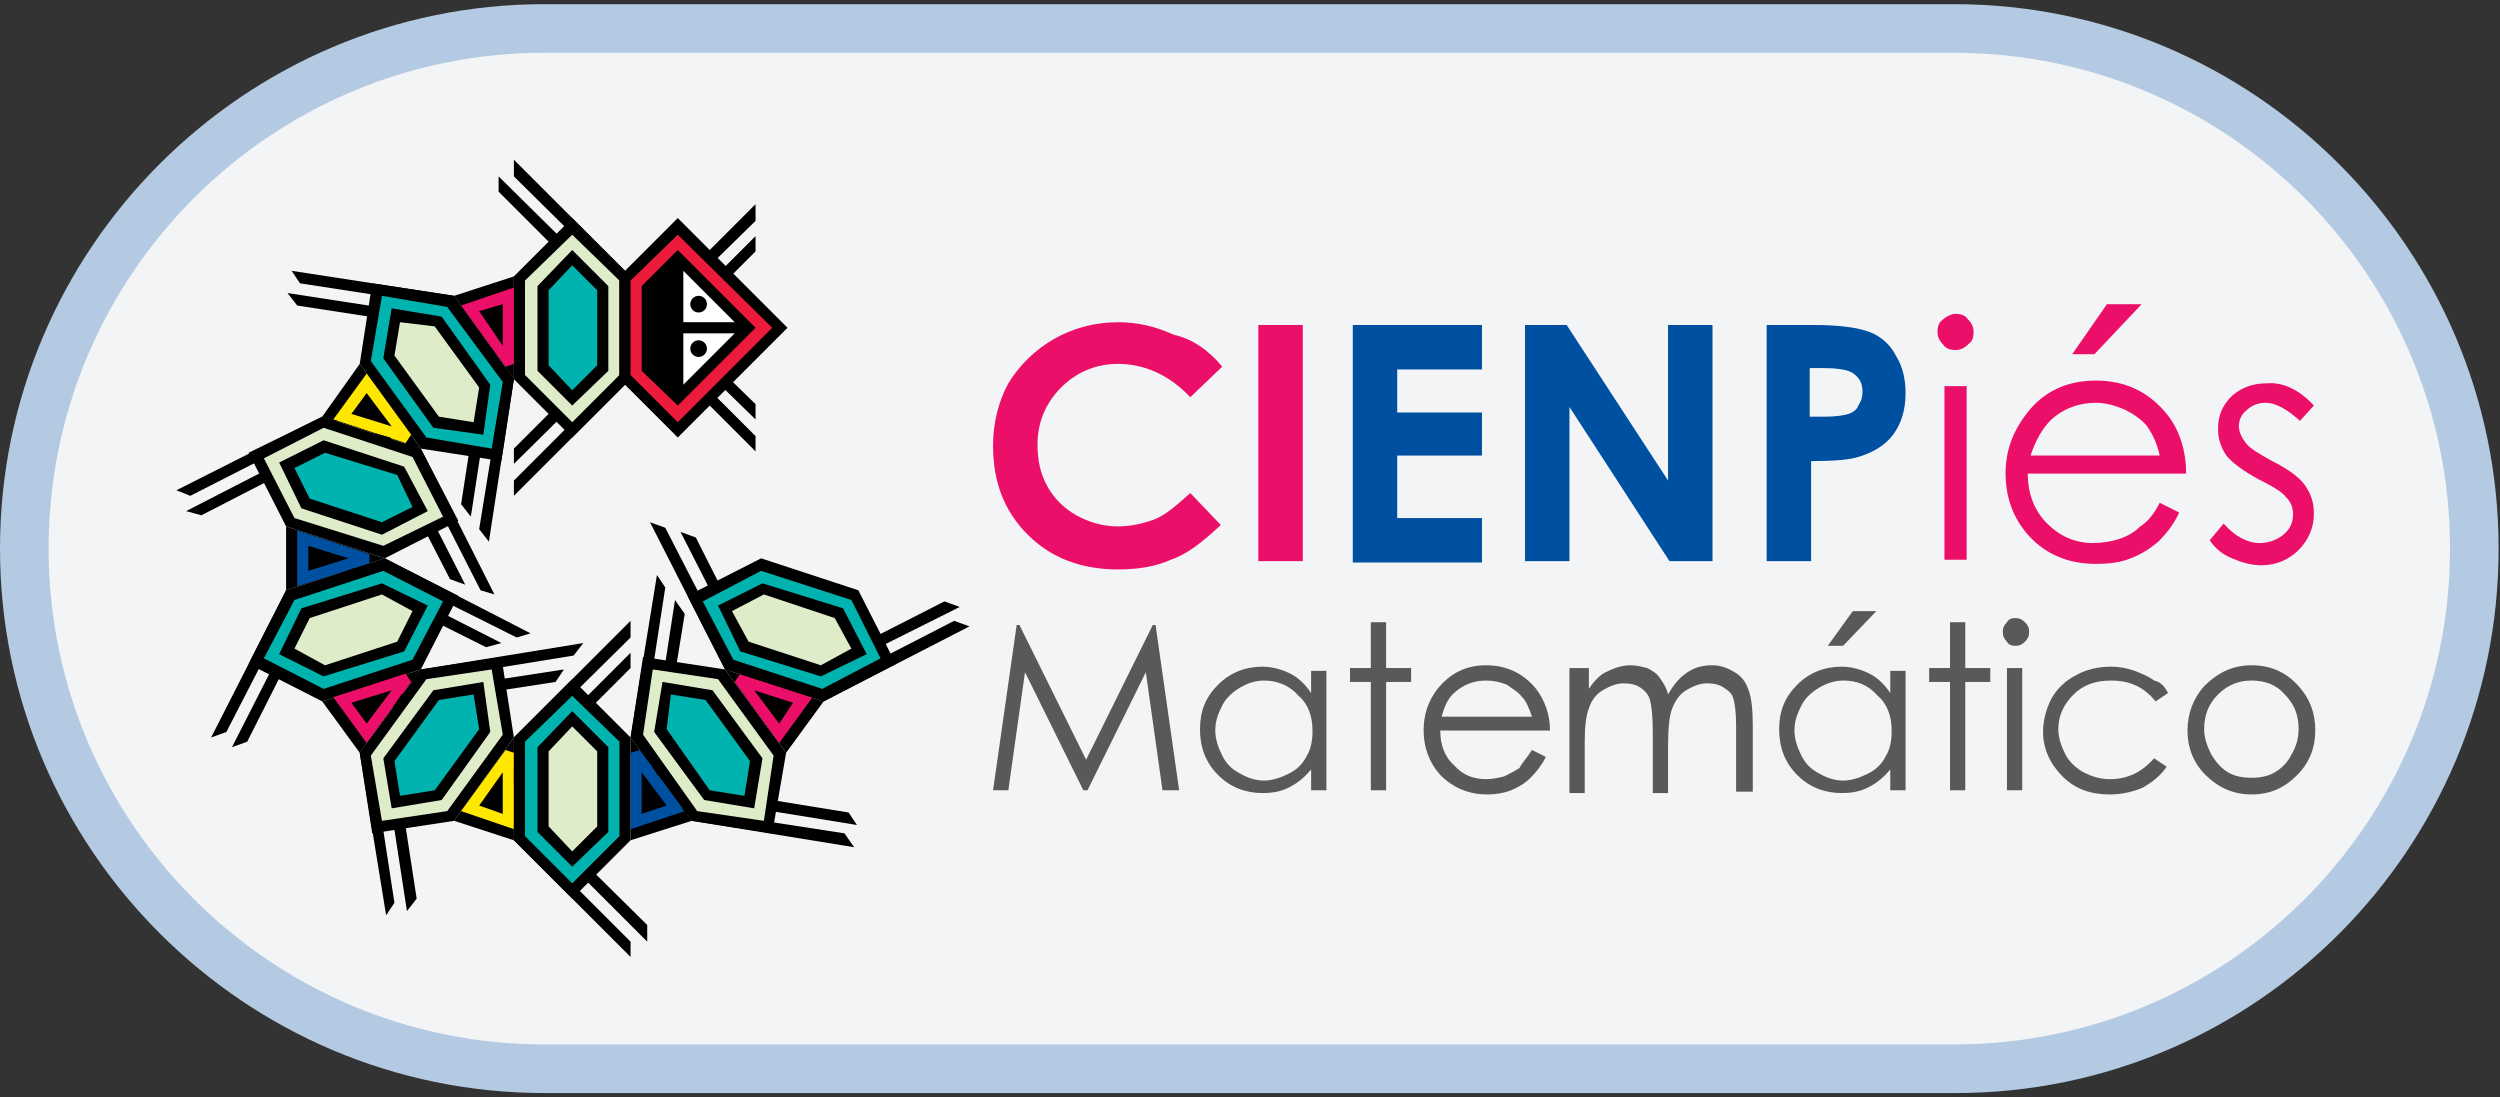 <?xml version="1.0" encoding="utf-8"?>
<!-- Generator: Adobe Illustrator 27.9.0, SVG Export Plug-In . SVG Version: 6.00 Build 0)  -->
<svg version="1.1" id="Capa_1" xmlns="http://www.w3.org/2000/svg" xmlns:xlink="http://www.w3.org/1999/xlink" x="0px" y="0px"
	 viewBox="0 0 180 79" style="enable-background:new 0 0 180 79;" xml:space="preserve">
<rect x="0" y="0" width="180" height="79" fill="#333333" stroke="none"/>
<style type="text/css">
	.st0{fill:#F3F4F5;}
	.st1{fill:#B4CAE3;}
	.st2{fill:#DEECCA;}
	.st3{fill:#00B3AF;}
	.st4{fill:#EC0F69;}
	.st5{fill:#FFE700;}
	.st6{fill:#0050A2;}
	.st7{fill:#EC1A3B;}
	.st8{fill:#FFFFFF;}
	.st9{fill:#58595B;}
</style>
<path class="st0" d="M140.8,77H39.2C18.5,77,1.7,60.2,1.7,39.5l0,0C1.7,18.8,18.5,2,39.2,2h101.5c20.7,0,37.5,16.8,37.5,37.5l0,0
	C178.3,60.2,161.5,77,140.8,77z"/>
<path class="st1" d="M140.8,78.7H39.2C17.6,78.7,0,61.1,0,39.5S17.6,0.3,39.2,0.3h101.5c21.6,0,39.2,17.6,39.2,39.2
	S162.4,78.7,140.8,78.7z M39.2,3.8c-19.7,0-35.7,16-35.7,35.7s16,35.7,35.7,35.7h101.5c19.7,0,35.7-16,35.7-35.7s-16-35.7-35.7-35.7
	C140.7,3.8,39.2,3.8,39.2,3.8z"/>
<g>
	<g>
		<polygon points="45.4,27.3 37,35.7 37,34.6 45.4,26.2 		"/>
		<polygon points="45.4,25.1 37,33.4 37,32.3 45.4,23.9 		"/>
		<polygon points="37,12.7 45.4,21 45.4,19.9 37,11.5 		"/>
		<polygon points="35.9,13.8 44.3,22.2 44.3,21 35.9,12.7 		"/>
		<polygon points="37,19.9 37,27.3 41.2,31.5 45.4,27.3 45.4,19.9 41.2,15.7 		"/>
		<polygon class="st2" points="41.2,30.4 44.6,27 44.6,20.2 41.2,16.9 37.8,20.2 37.8,27 		"/>
		<polygon points="38.7,20.6 38.7,26.7 41.2,29.2 43.8,26.7 43.8,20.6 41.2,18 		"/>
		<polygon class="st3" points="39.5,20.9 39.5,26.3 41.2,28.1 43,26.3 43,20.9 41.2,19.1 		"/>
		<polygon points="32.7,21.3 37,19.9 37,27.3 		"/>
		<polygon class="st4" points="37,20.7 37,26.2 36.4,26.4 33.2,22 		"/>
		<polygon points="36.2,24.9 36.2,21.9 34.5,22.4 		"/>
	</g>
	<g>
		<polygon points="37,27.3 35.2,39 34.5,38.1 36.4,26.4 		"/>
		<polygon points="35.7,25.5 33.9,37.2 33.2,36.3 35,24.6 		"/>
		<polygon points="21.6,20.4 33.3,22.2 32.7,21.3 21,19.5 		"/>
		<polygon points="21.4,22 33.1,23.8 32.4,22.9 20.7,21.1 		"/>
		<polygon points="25.9,26.2 30.3,32.3 36.1,33.2 37,27.3 32.7,21.3 26.8,20.4 		"/>
		<polygon class="st3" points="35.4,32.3 36.2,27.5 32.2,22.1 27.5,21.3 26.7,26 30.7,31.5 		"/>
		<polygon points="27.6,25.8 31.2,30.8 34.8,31.3 35.3,27.7 31.8,22.8 28.2,22.2 		"/>
		<polygon class="st2" points="28.4,25.6 31.6,30 34.1,30.4 34.5,27.9 31.3,23.5 28.8,23.2 		"/>
		<polygon points="23.2,30 25.9,26.2 30.3,32.3 		"/>
		<polygon class="st5" points="26.4,26.9 29.6,31.3 29.2,31.9 24,30.2 		"/>
		<polygon points="28.2,30.7 26.4,28.3 25.3,29.8 		"/>
	</g>
	<g>
		<polygon points="30.3,32.3 35.6,42.8 34.6,42.5 29.2,31.9 		"/>
		<polygon points="28.1,31.5 33.5,42.1 32.4,41.7 27,31.2 		"/>
		<polygon points="13.7,35.7 24.3,30.3 23.2,30 12.7,35.3 		"/>
		<polygon points="14.5,37.1 25,31.7 23.9,31.4 13.4,36.8 		"/>
		<polygon points="20.6,37.9 27.7,40.2 33,37.5 30.3,32.3 23.2,30 17.9,32.6 		"/>
		<polygon class="st2" points="31.9,37.2 29.7,32.9 23.3,30.8 19,33 21.2,37.3 27.6,39.3 		"/>
		<polygon points="21.7,36.6 27.5,38.5 30.8,36.8 29.1,33.6 23.3,31.7 20.1,33.3 		"/>
		<polygon class="st3" points="22.3,35.9 27.5,37.6 29.7,36.5 28.6,34.2 23.4,32.6 21.2,33.7 		"/>
		<polygon points="20.6,42.5 20.6,37.9 27.7,40.2 		"/>
		<polygon class="st6" points="21.4,38.2 26.6,39.9 26.6,40.6 21.4,42.2 		"/>
		<polygon points="25.1,40.2 22.2,39.3 22.2,41.1 		"/>
	</g>
	<g>
		<polygon points="27.7,40.2 38.2,45.6 37.2,45.9 26.6,40.6 		"/>
		<polygon points="25.5,40.9 36.1,46.3 35,46.6 24.4,41.3 		"/>
		<polygon points="16.3,52.7 21.7,42.2 20.6,42.5 15.2,53.1 		"/>
		<polygon points="17.8,53.4 23.1,42.9 22.1,43.2 16.7,53.8 		"/>
		<polygon points="23.2,50.5 30.3,48.2 33,42.9 27.7,40.2 20.6,42.5 17.9,47.8 		"/>
		<polygon class="st3" points="31.9,43.3 27.6,41.1 21.2,43.2 19,47.4 23.3,49.6 29.7,47.5 		"/>
		<polygon points="23.3,48.7 29.1,46.9 30.8,43.6 27.5,42 21.7,43.8 20.1,47.1 		"/>
		<polygon class="st2" points="23.4,47.9 28.6,46.2 29.7,44 27.5,42.8 22.3,44.5 21.2,46.7 		"/>
		<polygon points="25.9,54.2 23.2,50.5 30.3,48.2 		"/>
		<polygon class="st4" points="24,50.2 29.2,48.5 29.6,49.1 26.4,53.5 		"/>
		<polygon points="28.2,49.7 25.3,50.6 26.4,52.1 		"/>
	</g>
	<g>
		<polygon points="30.3,48.2 42,46.3 41.3,47.2 29.6,49.1 		"/>
		<polygon points="28.9,50 40.6,48.2 40,49.1 28.3,50.9 		"/>
		<polygon points="28.4,65 26.6,53.3 25.9,54.2 27.8,65.9 		"/>
		<polygon points="30,64.7 28.2,53 27.5,53.9 29.3,65.6 		"/>
		<polygon points="32.7,59.1 37,53.1 36.1,47.3 30.3,48.2 25.9,54.2 26.8,60 		"/>
		<polygon class="st2" points="35.4,48.2 30.7,48.9 26.7,54.4 27.5,59.1 32.2,58.4 36.2,52.9 		"/>
		<polygon points="31.8,57.6 35.3,52.7 34.8,49.1 31.2,49.7 27.6,54.6 28.2,58.2 		"/>
		<polygon class="st3" points="31.3,56.9 34.5,52.5 34.1,50 31.6,50.4 28.4,54.8 28.8,57.3 		"/>
		<polygon points="37,60.5 32.7,59.1 37,53.1 		"/>
		<polygon class="st5" points="33.2,58.4 36.4,54 37,54.2 37,59.7 		"/>
		<polygon points="36.2,55.6 34.5,58 36.2,58.6 		"/>
	</g>
	<g>
		<polygon points="37,53.1 45.4,44.7 45.4,45.9 37,54.2 		"/>
		<polygon points="37,55.4 45.4,47 45.4,48.1 37,56.5 		"/>
		<polygon points="45.4,67.8 37,59.4 37,60.5 45.4,68.9 		"/>
		<polygon points="46.6,66.6 38.2,58.3 38.2,59.4 46.6,67.8 		"/>
		<polygon points="45.4,60.5 45.4,53.1 41.2,48.9 37,53.1 37,60.5 41.2,64.7 		"/>
		<polygon class="st3" points="41.2,50.1 37.8,53.4 37.8,60.2 41.2,63.6 44.6,60.2 44.6,53.4 		"/>
		<polygon points="43.8,59.9 43.8,53.8 41.2,51.2 38.7,53.8 38.7,59.9 41.2,62.4 		"/>
		<polygon class="st2" points="43,59.5 43,54.1 41.2,52.3 39.5,54.1 39.5,59.5 41.2,61.3 		"/>
		<polygon points="49.8,59.1 45.4,60.5 45.4,53.1 		"/>
		<polygon class="st6" points="45.4,59.7 45.4,54.2 46.1,54 49.3,58.4 		"/>
		<polygon points="46.2,55.6 46.2,58.6 48,58 		"/>
	</g>
	<g>
		<polygon points="45.4,53.1 47.3,41.4 47.9,42.3 46.1,54 		"/>
		<polygon points="46.8,54.9 48.6,43.2 49.3,44.2 47.4,55.9 		"/>
		<polygon points="60.8,60 49.1,58.2 49.8,59.1 61.5,61 		"/>
		<polygon points="61.1,58.5 49.4,56.6 50,57.5 61.7,59.4 		"/>
		<polygon points="56.6,54.2 52.2,48.2 46.3,47.3 45.4,53.1 49.8,59.1 55.6,60 		"/>
		<polygon class="st2" points="47,48.2 46.3,52.9 50.2,58.4 55,59.1 55.7,54.4 51.7,48.9 		"/>
		<polygon points="54.9,54.6 51.3,49.7 47.7,49.1 47.1,52.7 50.7,57.6 54.3,58.2 		"/>
		<polygon class="st3" points="54,54.8 50.8,50.4 48.3,50 48,52.5 51.1,56.9 53.6,57.3 		"/>
		<polygon points="59.3,50.5 56.6,54.2 52.2,48.2 		"/>
		<polygon class="st4" points="56.1,53.5 52.9,49.1 53.3,48.5 58.5,50.2 		"/>
		<polygon points="54.3,49.7 56.1,52.1 57.1,50.6 		"/>
	</g>
	<g>
		<polygon points="52.2,48.2 46.8,37.6 47.9,38 53.3,48.5 		"/>
		<polygon points="54.4,48.9 49,38.3 50.1,38.7 55.4,49.2 		"/>
		<polygon points="68.7,44.7 58.2,50.1 59.3,50.5 69.8,45.1 		"/>
		<polygon points="68,43.3 57.4,48.7 58.5,49 69.1,43.7 		"/>
		<polygon points="61.8,42.5 54.8,40.2 49.5,42.9 52.2,48.2 59.3,50.5 64.5,47.8 		"/>
		<polygon class="st3" points="50.6,43.3 52.8,47.5 59.2,49.6 63.4,47.4 61.3,43.2 54.8,41.1 		"/>
		<polygon points="60.7,43.8 54.9,42 51.7,43.6 53.3,46.9 59.1,48.7 62.4,47.1 		"/>
		<polygon class="st2" points="60.1,44.5 55,42.8 52.7,44 53.9,46.2 59.1,47.9 61.3,46.7 		"/>
	</g>
	<g>
		<g>
			<polygon points="54.4,14.7 49.2,19.9 49.2,21 54.4,15.9 			"/>
			<polygon points="54.4,17 49.2,22.2 49.2,23.3 54.4,18.1 			"/>
			<polygon points="54.4,29.1 50.3,25.1 50.3,26.2 54.4,30.2 			"/>
			<polygon points="54.4,31.4 49.2,26.2 49.2,27.3 54.4,32.5 			"/>
		</g>
		<polygon points="56.7,23.6 53,19.9 53,19.9 48.8,15.7 44.6,19.9 44.6,27.3 48.8,31.5 53,27.3 53,27.3 		"/>
		<polygon class="st7" points="45.4,27 45.4,20.2 48.8,16.9 55.6,23.6 48.8,30.4 		"/>
		<polygon points="46.2,26.7 46.2,20.6 48.8,18 54.4,23.6 48.8,29.2 		"/>
		<polygon class="st8" points="52.9,23.2 49.2,19.5 49.2,23.2 		"/>
		<polygon class="st8" points="52.9,24 49.2,27.7 49.2,24 		"/>
		<circle cx="50.3" cy="21.9" r="0.6"/>
		<circle cx="50.3" cy="25.1" r="0.6"/>
	</g>
</g>
<g>
	<path class="st4" d="M88,26.4l-2.3,2.2c-1.5-1.6-3.3-2.4-5.2-2.4c-1.6,0-3,0.6-4.1,1.7c-1.1,1.1-1.7,2.5-1.7,4.1
		c0,1.1,0.2,2.1,0.7,3c0.5,0.9,1.2,1.6,2.1,2.1c0.9,0.5,1.9,0.8,3,0.8c0.9,0,1.8-0.2,2.6-0.5c0.8-0.3,1.6-1,2.6-1.9l2.2,2.3
		c-1.3,1.2-2.4,2.1-3.6,2.5c-1.1,0.5-2.4,0.7-3.8,0.7c-2.6,0-4.8-0.8-6.5-2.5c-1.7-1.7-2.5-3.8-2.5-6.4c0-1.7,0.4-3.2,1.1-4.5
		c0.8-1.3,1.9-2.4,3.3-3.2c1.4-0.8,3-1.2,4.6-1.2c1.4,0,2.7,0.3,4,0.9C85.9,24.4,87.1,25.3,88,26.4z"/>
	<path class="st4" d="M90.6,23.4h3.2v17h-3.2V23.4z"/>
	<path class="st6" d="M97.4,23.4h9.3v3.2h-6.1v3.1h6.1v3.1h-6.1v4.5h6.1v3.2h-9.3V23.4z"/>
	<path class="st6" d="M109.7,23.4h3.1l7.3,11.2V23.4h3.2v17h-3.1l-7.2-11.1v11.1h-3.2V23.4z"/>
	<path class="st6" d="M127.2,23.4h3.4c1.9,0,3.2,0.2,4,0.5c0.8,0.3,1.5,0.9,1.9,1.7c0.5,0.8,0.7,1.7,0.7,2.7c0,1.2-0.3,2.2-0.9,3
		c-0.6,0.8-1.5,1.3-2.5,1.6c-0.6,0.2-1.8,0.3-3.4,0.3v7.2h-3.2V23.4z M130.4,30h1c0.8,0,1.4-0.1,1.7-0.2c0.3-0.1,0.6-0.3,0.7-0.6
		c0.2-0.3,0.3-0.6,0.3-1c0-0.7-0.3-1.1-0.8-1.4c-0.4-0.2-1.1-0.3-2.1-0.3h-0.9V30z"/>
	<path class="st4" d="M140.8,22.6c0.4,0,0.7,0.1,0.9,0.4c0.3,0.3,0.4,0.6,0.4,0.9c0,0.4-0.1,0.7-0.4,0.9c-0.3,0.3-0.6,0.4-0.9,0.4
		c-0.4,0-0.7-0.1-0.9-0.4c-0.3-0.3-0.4-0.6-0.4-0.9c0-0.4,0.1-0.7,0.4-0.9C140.1,22.8,140.5,22.6,140.8,22.6z M140,27.8h1.6v12.5
		H140V27.8z"/>
	<path class="st4" d="M155.5,36.2l1.4,0.7c-0.4,0.9-1,1.6-1.5,2.1c-0.6,0.5-1.2,0.9-2,1.2c-0.7,0.3-1.6,0.4-2.5,0.4
		c-2,0-3.6-0.7-4.8-2c-1.2-1.3-1.7-2.9-1.7-4.5c0-1.6,0.5-3,1.5-4.3c1.2-1.6,2.9-2.4,5-2.4c2.1,0,3.8,0.8,5.1,2.4
		c0.9,1.1,1.4,2.6,1.4,4.3H146c0,1.5,0.5,2.7,1.4,3.6c0.9,0.9,2,1.4,3.3,1.4c0.6,0,1.3-0.1,1.9-0.3c0.6-0.2,1.1-0.5,1.5-0.9
		C154.6,37.6,155.1,37,155.5,36.2z M155.5,32.8c-0.2-0.9-0.5-1.5-0.9-2.1c-0.4-0.5-1-0.9-1.6-1.2c-0.7-0.3-1.4-0.5-2.1-0.5
		c-1.2,0-2.3,0.4-3.2,1.2c-0.6,0.6-1.1,1.4-1.5,2.6H155.5z M151.7,21.9h2.5l-3.4,3.6h-1.6L151.7,21.9z"/>
	<path class="st4" d="M166.6,29.2l-1,1.1c-0.9-0.8-1.7-1.3-2.5-1.3c-0.5,0-1,0.2-1.3,0.5c-0.4,0.3-0.6,0.7-0.6,1.2
		c0,0.4,0.2,0.8,0.5,1.2c0.3,0.4,1,0.8,1.9,1.3c1.2,0.6,2,1.2,2.4,1.8c0.4,0.6,0.6,1.2,0.6,2c0,1-0.4,1.9-1.1,2.6
		c-0.7,0.7-1.6,1.1-2.7,1.1c-0.7,0-1.4-0.2-2.1-0.5c-0.7-0.3-1.2-0.7-1.6-1.3l1-1.2c0.8,0.9,1.7,1.4,2.6,1.4c0.6,0,1.2-0.2,1.7-0.6
		c0.5-0.4,0.7-0.9,0.7-1.5c0-0.5-0.2-0.9-0.5-1.2c-0.3-0.4-1-0.8-2-1.3c-1.1-0.6-1.9-1.2-2.3-1.7c-0.4-0.6-0.6-1.2-0.6-1.9
		c0-1,0.3-1.7,1-2.4c0.7-0.6,1.5-0.9,2.5-0.9C164.3,27.5,165.5,28,166.6,29.2z"/>
	<path class="st9" d="M71.5,56.9L73.2,45h0.2l4.8,9.7L83,45h0.2l1.7,11.9h-1.2l-1.2-8.5l-4.2,8.5h-0.3l-4.2-8.5l-1.2,8.5H71.5z"/>
	<path class="st9" d="M95.5,48.1v8.8h-1.1v-1.5c-0.5,0.6-1,1-1.6,1.3c-0.6,0.3-1.2,0.4-1.9,0.4c-1.2,0-2.3-0.4-3.2-1.3
		c-0.9-0.9-1.3-2-1.3-3.3c0-1.3,0.4-2.3,1.3-3.2c0.9-0.9,2-1.3,3.2-1.3c0.7,0,1.4,0.2,2,0.5c0.6,0.3,1.1,0.8,1.5,1.4v-1.6H95.5z
		 M91,49c-0.6,0-1.2,0.2-1.7,0.5c-0.5,0.3-1,0.7-1.3,1.3s-0.5,1.1-0.5,1.8c0,0.6,0.2,1.2,0.5,1.8c0.3,0.6,0.7,1,1.3,1.3
		c0.5,0.3,1.1,0.5,1.7,0.5c0.6,0,1.2-0.2,1.8-0.5c0.6-0.3,1-0.7,1.3-1.3c0.3-0.5,0.4-1.1,0.4-1.8c0-1-0.3-1.9-1-2.5
		C92.8,49.3,91.9,49,91,49z"/>
	<path class="st9" d="M98.7,44.8h1.1v3.3h1.8v1h-1.8v7.8h-1.1v-7.8h-1.5v-1h1.5V44.8z"/>
	<path class="st9" d="M110.3,54l1,0.5c-0.3,0.6-0.7,1.1-1.1,1.5c-0.4,0.4-0.9,0.7-1.4,0.9c-0.5,0.2-1.1,0.3-1.7,0.3
		c-1.4,0-2.5-0.5-3.4-1.4c-0.8-0.9-1.2-2-1.2-3.2c0-1.1,0.3-2.1,1-3c0.9-1.1,2-1.7,3.5-1.7c1.5,0,2.7,0.6,3.6,1.7c0.6,0.8,1,1.8,1,3
		h-7.9c0,1,0.3,1.9,1,2.5c0.6,0.7,1.4,1,2.3,1c0.4,0,0.9-0.1,1.3-0.2c0.4-0.2,0.8-0.4,1.1-0.6C109.6,54.9,110,54.5,110.3,54z
		 M110.3,51.6c-0.2-0.6-0.4-1.1-0.7-1.4c-0.3-0.4-0.7-0.6-1.1-0.9c-0.5-0.2-1-0.3-1.5-0.3c-0.9,0-1.6,0.3-2.2,0.8
		c-0.5,0.4-0.8,1-1,1.8H110.3z"/>
	<path class="st9" d="M113.3,48.1h1.1v1.5c0.4-0.6,0.8-1,1.2-1.2c0.6-0.3,1.2-0.5,1.8-0.5c0.4,0,0.8,0.1,1.2,0.2
		c0.4,0.2,0.7,0.4,0.9,0.7c0.2,0.3,0.5,0.7,0.6,1.2c0.4-0.7,0.8-1.2,1.4-1.6c0.6-0.4,1.2-0.5,1.8-0.5c0.6,0,1.1,0.2,1.6,0.5
		c0.5,0.3,0.8,0.7,1,1.3c0.2,0.5,0.3,1.4,0.3,2.5v4.8h-1.2v-4.8c0-0.9-0.1-1.6-0.2-1.9c-0.1-0.4-0.4-0.6-0.7-0.8
		c-0.3-0.2-0.7-0.3-1.2-0.3c-0.5,0-1,0.2-1.5,0.5c-0.5,0.3-0.8,0.8-1,1.3c-0.2,0.5-0.3,1.4-0.3,2.7v3.4h-1.1v-4.5
		c0-1.1-0.1-1.8-0.2-2.2c-0.1-0.4-0.4-0.7-0.7-0.9c-0.3-0.2-0.7-0.3-1.2-0.3c-0.5,0-1,0.2-1.5,0.5c-0.5,0.3-0.8,0.7-1,1.3
		c-0.2,0.5-0.3,1.3-0.3,2.4v3.7h-1.1V48.1z"/>
	<path class="st9" d="M137.2,48.1v8.8h-1.1v-1.5c-0.5,0.6-1,1-1.6,1.3c-0.6,0.3-1.2,0.4-1.9,0.4c-1.2,0-2.3-0.4-3.2-1.3
		c-0.9-0.9-1.3-2-1.3-3.3c0-1.3,0.4-2.3,1.3-3.2c0.9-0.9,2-1.3,3.2-1.3c0.7,0,1.4,0.2,2,0.5c0.6,0.3,1.1,0.8,1.5,1.4v-1.6H137.2z
		 M132.7,49c-0.6,0-1.2,0.2-1.7,0.5c-0.5,0.3-1,0.7-1.3,1.3c-0.3,0.6-0.5,1.1-0.5,1.8c0,0.6,0.2,1.2,0.5,1.8c0.3,0.6,0.7,1,1.3,1.3
		c0.5,0.3,1.1,0.5,1.7,0.5c0.6,0,1.2-0.2,1.8-0.5c0.6-0.3,1-0.7,1.3-1.3c0.3-0.5,0.4-1.1,0.4-1.8c0-1-0.3-1.9-1-2.5
		C134.5,49.3,133.7,49,132.7,49z M133.4,44h1.7l-2.4,2.5h-1.1L133.4,44z"/>
	<path class="st9" d="M140.4,44.8h1.1v3.3h1.8v1h-1.8v7.8h-1.1v-7.8h-1.5v-1h1.5V44.8z"/>
	<path class="st9" d="M145.1,44.5c0.3,0,0.5,0.1,0.7,0.3c0.2,0.2,0.3,0.4,0.3,0.7c0,0.3-0.1,0.5-0.3,0.7c-0.2,0.2-0.4,0.3-0.7,0.3
		c-0.3,0-0.5-0.1-0.6-0.3c-0.2-0.2-0.3-0.4-0.3-0.7c0-0.3,0.1-0.5,0.3-0.7C144.6,44.6,144.8,44.5,145.1,44.5z M144.5,48.1h1.1v8.8
		h-1.1V48.1z"/>
	<path class="st9" d="M156.1,49.9l-0.9,0.6c-0.8-1-1.8-1.5-3.2-1.5c-1.1,0-2,0.3-2.7,1c-0.7,0.7-1.1,1.5-1.1,2.5
		c0,0.6,0.2,1.2,0.5,1.8c0.3,0.6,0.8,1,1.3,1.3c0.6,0.3,1.2,0.5,1.9,0.5c1.3,0,2.3-0.5,3.2-1.5l0.9,0.6c-0.4,0.6-1,1.1-1.7,1.5
		c-0.7,0.3-1.5,0.5-2.4,0.5c-1.4,0-2.5-0.4-3.4-1.3c-0.9-0.9-1.4-2-1.4-3.2c0-0.8,0.2-1.6,0.6-2.4c0.4-0.7,1-1.3,1.8-1.7
		c0.7-0.4,1.6-0.6,2.5-0.6c0.6,0,1.1,0.1,1.7,0.3c0.5,0.2,1,0.4,1.4,0.7C155.6,49.1,155.9,49.5,156.1,49.9z"/>
	<path class="st9" d="M162.1,47.9c1.4,0,2.5,0.5,3.4,1.5c0.8,0.9,1.2,1.9,1.2,3.2c0,1.2-0.4,2.3-1.3,3.2c-0.9,0.9-1.9,1.4-3.3,1.4
		c-1.3,0-2.4-0.5-3.3-1.4c-0.9-0.9-1.3-2-1.3-3.2c0-1.2,0.4-2.3,1.2-3.2C159.7,48.4,160.8,47.9,162.1,47.9z M162.1,49
		c-0.9,0-1.7,0.3-2.4,1c-0.7,0.7-1,1.5-1,2.5c0,0.6,0.2,1.2,0.5,1.8c0.3,0.5,0.7,1,1.2,1.3c0.5,0.3,1.1,0.4,1.7,0.4
		c0.6,0,1.2-0.1,1.7-0.4c0.5-0.3,0.9-0.7,1.2-1.3c0.3-0.5,0.5-1.1,0.5-1.8c0-1-0.3-1.8-1-2.5C163.9,49.3,163.1,49,162.1,49z"/>
</g>
</svg>
